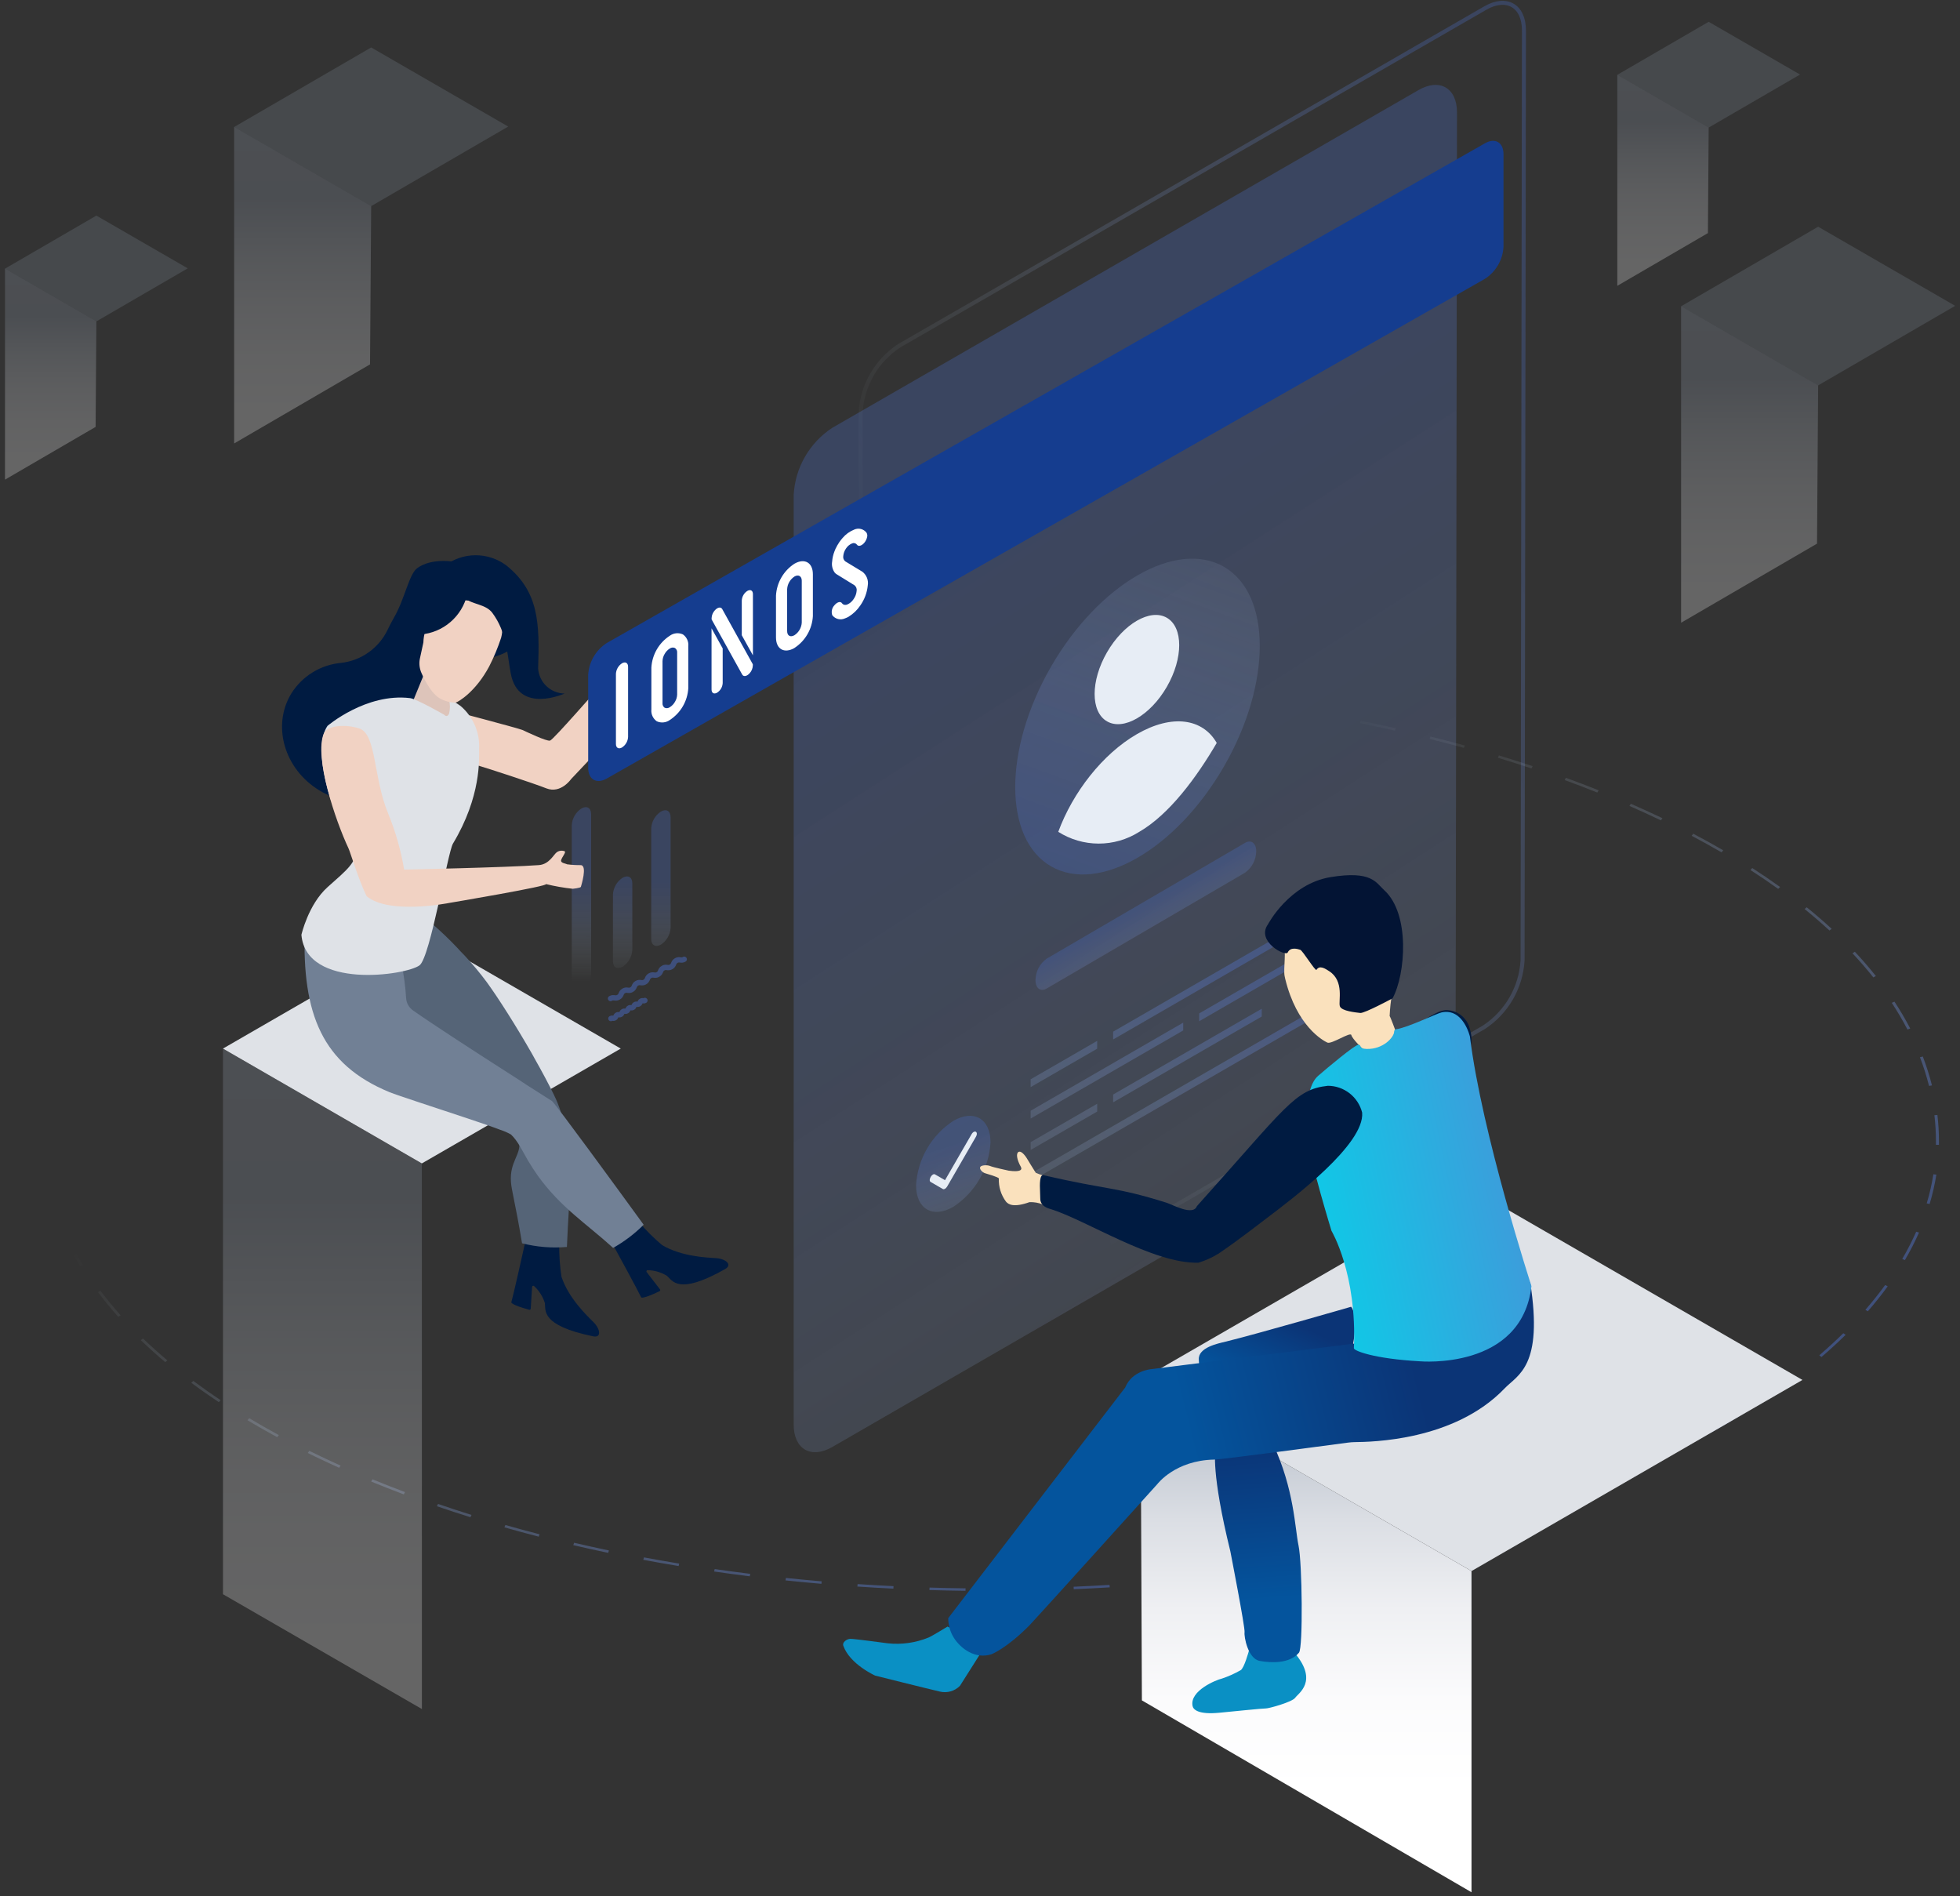 <?xml version="1.0" encoding="UTF-8"?>
<svg xmlns="http://www.w3.org/2000/svg" viewBox="0 0 367 355" fill="none">
  <rect x="0" y="0" width="367" height="355" fill="#333333" stroke="none"/>
  <path d="M272.559 195.161C272.414 197.672 271.683 200.114 270.424 202.292C269.165 204.469 267.412 206.321 265.308 207.699L155.851 270.894C151.87 273.194 148.613 271.312 148.613 266.715V92.615C148.754 90.105 149.482 87.663 150.74 85.486C151.998 83.309 153.75 81.459 155.855 80.084L265.586 16.875C269.57 14.575 272.823 16.464 272.817 21.061L272.559 195.161Z" fill="url(#paint0_linear_3_7)"></path>
  <path opacity="0.8" d="M205.443 196.331L192.981 203.526V202.063L205.443 194.868V196.331Z" fill="url(#paint1_linear_3_7)"></path>
  <path opacity="0.8" d="M254.237 168.16L208.431 194.606V193.143L254.237 166.697V168.16Z" fill="url(#paint2_linear_3_7)"></path>
  <path opacity="0.8" d="M205.443 208.101L192.981 215.295V213.833L205.443 206.638V208.101Z" fill="url(#paint3_linear_3_7)"></path>
  <path opacity="0.8" d="M248.217 189.29L192.981 221.18V219.718L248.217 187.828V189.29Z" fill="url(#paint4_linear_3_7)"></path>
  <path opacity="0.8" d="M236.255 190.311L208.431 206.376V204.913L236.255 188.849V190.311Z" fill="url(#paint5_linear_3_7)"></path>
  <path opacity="0.8" d="M221.553 192.915L192.981 209.41V207.948L221.553 191.452V192.915Z" fill="url(#paint6_linear_3_7)"></path>
  <path opacity="0.8" d="M254.237 174.045L224.541 191.19V189.727L254.237 172.582V174.045Z" fill="url(#paint7_linear_3_7)"></path>
  <path fill-rule="evenodd" clip-rule="evenodd" d="M178.5 225.94C180.526 224.615 182.211 222.832 183.422 220.736C184.632 218.639 185.332 216.288 185.467 213.871C185.467 209.442 182.341 207.631 178.5 209.849C176.473 211.173 174.786 212.955 173.576 215.051C172.365 217.148 171.665 219.5 171.532 221.917C171.532 226.346 174.664 228.154 178.5 225.94V225.94Z" fill="url(#paint8_linear_3_7)"></path>
  <path fill-rule="evenodd" clip-rule="evenodd" d="M175.082 219.871L176.951 220.949L181.913 212.355C182.451 211.422 183.27 211.889 182.731 212.828L177.357 222.128C177.132 222.518 176.764 222.728 176.538 222.6L174.264 221.287C173.72 220.973 174.538 219.555 175.082 219.869V219.871Z" fill="#E7EDF5"></path>
  <g opacity="0.6">
    <path d="M285.093 179.793C284.948 182.304 284.217 184.746 282.958 186.924C281.698 189.101 279.946 190.953 277.842 192.331L168.386 255.531C164.404 257.831 161.147 255.949 161.147 251.351V77.246C161.287 74.736 162.016 72.294 163.274 70.117C164.533 67.941 166.285 66.091 168.39 64.716L278.12 1.507C282.104 -0.788 285.358 1.096 285.351 5.693L285.093 179.793Z" stroke="url(#paint9_linear_3_7)" stroke-width="0.75" stroke-miterlimit="10"></path>
  </g>
  <path opacity="0.25" d="M0.937 50.292V89.796L17.903 79.923L18.046 60.17L0.937 50.292Z" fill="url(#paint10_linear_3_7)"></path>
  <path opacity="0.2" d="M0.937 50.292L18.046 60.17L35.154 50.239L18.046 40.363L0.937 50.292Z" fill="#95A0B0"></path>
  <path d="M187.544 297.85V297.385C189.783 297.371 192.052 297.338 194.289 297.285L194.304 297.75C192.06 297.8 189.787 297.836 187.544 297.85ZM180.787 297.827C178.561 297.8 176.287 297.752 174.03 297.684L174.05 297.219C176.304 297.287 178.573 297.335 180.795 297.362L180.787 297.827ZM201.052 297.527L201.024 297.062C203.262 296.968 205.524 296.852 207.753 296.717L207.795 297.18C205.562 297.315 203.294 297.431 201.052 297.527V297.527ZM167.28 297.419C165.037 297.31 162.769 297.178 160.537 297.029L160.583 296.566C162.81 296.716 165.074 296.846 167.313 296.954L167.28 297.419ZM214.526 296.712L214.473 296.249C216.705 296.073 218.961 295.874 221.173 295.657L221.239 296.118C219.022 296.335 216.762 296.535 214.526 296.712V296.712ZM153.806 296.517C151.552 296.324 149.292 296.109 147.089 295.878L147.159 295.417C149.359 295.648 151.615 295.862 153.859 296.054L153.806 296.517ZM227.94 295.397L227.861 294.938C230.07 294.679 232.312 294.394 234.523 294.09L234.616 294.549C232.4 294.853 230.153 295.139 227.94 295.4V295.397ZM140.392 295.111C138.167 294.834 135.921 294.533 133.717 294.211L133.817 293.753C136.017 294.071 138.259 294.372 140.479 294.648L140.392 295.111ZM241.265 293.57L241.165 293.114C243.359 292.768 245.581 292.394 247.765 292.003L247.884 292.456C245.69 292.848 243.464 293.223 241.265 293.57V293.57ZM127.071 293.187C124.86 292.822 122.635 292.43 120.456 292.024L120.579 291.57C122.755 291.976 124.979 292.37 127.179 292.731L127.071 293.187ZM254.463 291.206L254.329 290.755C256.524 290.314 258.719 289.847 260.855 289.367L261.002 289.816C258.862 290.3 256.661 290.764 254.463 291.206ZM113.879 290.722C111.699 290.266 109.501 289.779 107.345 289.278L107.496 288.831C109.648 289.331 111.842 289.816 114.018 290.272L113.879 290.722ZM267.5 288.281L267.337 287.836C269.52 287.293 271.682 286.727 273.765 286.154L273.943 286.595C271.85 287.168 269.683 287.736 267.5 288.281ZM100.871 287.687C98.719 287.132 96.559 286.547 94.448 285.946L94.631 285.507C96.737 286.107 98.893 286.69 101.038 287.245L100.871 287.687ZM280.324 284.756L280.13 284.321C282.257 283.678 284.376 283.007 286.43 282.327L286.639 282.759C284.576 283.44 282.452 284.112 280.32 284.756H280.324ZM88.087 284.05C85.965 283.387 83.851 282.695 81.804 281.992L82.02 281.564C84.062 282.264 86.17 282.955 88.287 283.617L88.087 284.05ZM292.864 280.6L292.638 280.175C294.708 279.422 296.768 278.639 298.76 277.846L299.004 278.265C297.006 279.055 294.941 279.84 292.864 280.6ZM75.6 279.768C73.533 278.992 71.48 278.185 69.5 277.368L69.751 276.953C71.729 277.765 73.777 278.57 75.837 279.344L75.6 279.768ZM305.038 275.747L304.774 275.337C306.791 274.457 308.774 273.553 310.674 272.647C311.896 272.065 313.104 271.472 314.262 270.889L314.554 271.289C313.393 271.875 312.182 272.469 310.954 273.054C309.056 273.958 307.064 274.865 305.042 275.747H305.038ZM63.5 274.79C62.23 274.218 60.965 273.632 59.744 273.05C59.032 272.71 58.327 272.368 57.629 272.025L57.916 271.625C58.612 271.968 59.315 272.308 60.025 272.646C61.243 273.227 62.503 273.81 63.771 274.381L63.5 274.79ZM51.9 269.061C50.007 268.034 48.135 266.967 46.336 265.89L46.666 265.514C48.458 266.587 50.324 267.65 52.21 268.673L51.9 269.061ZM320.255 268.276L319.941 267.89C321.825 266.846 323.679 265.768 325.449 264.69L325.783 265.064C324.005 266.145 322.145 267.228 320.254 268.276H320.255ZM40.962 262.5C39.187 261.317 37.455 260.1 35.816 258.876L36.194 258.532C37.824 259.747 39.548 260.961 41.316 262.139L40.962 262.5ZM331.116 261.629L330.758 261.27C332.506 260.084 334.217 258.856 335.841 257.623L336.221 257.964C334.589 259.2 332.872 260.434 331.116 261.626V261.629ZM30.932 255.008C29.341 253.668 27.8 252.283 26.357 250.893L26.783 250.593C28.22 251.976 29.751 253.353 31.334 254.686L30.932 255.008ZM341.06 254.055L340.653 253.734C342.227 252.383 343.741 250.993 345.153 249.602L345.583 249.902C344.164 251.3 342.641 252.7 341.06 254.055ZM22.137 246.522C20.778 245.001 19.499 243.445 18.337 241.897L18.815 241.652C19.97 243.189 21.241 244.735 22.591 246.246L22.137 246.522ZM349.742 245.49L349.285 245.219C350.609 243.698 351.854 242.138 352.985 240.583L353.466 240.822C352.328 242.388 351.075 243.958 349.742 245.49V245.49ZM15.011 237.029C13.995 235.379 13.068 233.677 12.232 231.929L12.755 231.759C13.585 233.492 14.505 235.181 15.512 236.818L15.011 237.029ZM356.687 235.905L356.18 235.705C357.147 234.052 358.022 232.347 358.8 230.597L359.328 230.756C358.543 232.52 357.662 234.239 356.687 235.905V235.905ZM10.062 226.631C9.45 224.844 8.949 223.021 8.562 221.173L9.116 221.093C9.5 222.924 9.996 224.73 10.6 226.5L10.062 226.631ZM361.313 225.406L360.768 225.293C361.306 223.508 361.723 221.689 362.016 219.848L362.575 219.908C362.278 221.767 361.856 223.604 361.313 225.406V225.406ZM7.766 215.615C7.682 214.532 7.641 213.438 7.641 212.364C7.641 211.58 7.665 210.792 7.711 210.021L8.273 210.044C8.226 210.807 8.203 211.588 8.203 212.364C8.203 213.429 8.245 214.513 8.326 215.586L7.766 215.615ZM363.06 214.332L362.498 214.326C362.498 214.126 362.498 213.923 362.498 213.718C362.498 212.07 362.401 210.424 362.209 208.788L362.769 208.743C362.963 210.394 363.061 212.055 363.061 213.718C363.064 213.923 363.063 214.128 363.06 214.332V214.332ZM8.994 204.532L8.44 204.456C8.817 202.607 9.315 200.784 9.93 199L10.471 199.127C9.862 200.896 9.369 202.702 8.994 204.535V204.532ZM361.2 203.3C360.743 201.479 360.175 199.687 359.5 197.935L360.036 197.794C360.716 199.562 361.288 201.369 361.75 203.206L361.2 203.3ZM12.65 193.883L12.127 193.709C12.979 191.966 13.923 190.27 14.957 188.628L15.457 188.842C14.431 190.471 13.494 192.153 12.65 193.883V193.883ZM357.161 192.741C356.269 191.028 355.29 189.361 354.229 187.748L354.729 187.526C355.798 189.152 356.784 190.831 357.682 192.558L357.161 192.741ZM18.817 184.036L18.342 183.787C19.532 182.245 20.833 180.701 22.209 179.198L22.657 179.478C21.29 180.971 20 182.505 18.817 184.036ZM350.775 182.985C349.565 181.465 348.25 179.946 346.865 178.468L347.308 178.184C348.708 179.671 350.028 181.2 351.245 182.73L350.775 182.985ZM26.908 175.172L26.484 174.867C27.942 173.494 29.499 172.122 31.112 170.79L31.512 171.118C29.906 172.443 28.356 173.807 26.908 175.172ZM342.554 174.202C341.093 172.853 339.528 171.502 337.904 170.186L338.298 169.855C339.93 171.177 341.504 172.536 342.974 173.892L342.554 174.202ZM36.411 167.308L36.038 166.961C37.694 165.747 39.438 164.538 41.218 163.369L41.568 163.732C39.794 164.9 38.06 166.1 36.411 167.308ZM332.959 166.415C331.3 165.222 329.551 164.032 327.759 162.88L328.104 162.513C329.904 163.671 331.657 164.866 333.324 166.065L332.959 166.415ZM46.942 160.38L46.614 160C48.414 158.933 50.293 157.872 52.196 156.848L52.504 157.238C50.607 158.261 48.736 159.317 46.942 160.38ZM322.35 159.571C320.55 158.524 318.665 157.483 316.75 156.476L317.05 156.084C318.97 157.095 320.86 158.141 322.668 159.191L322.35 159.571ZM58.226 154.3L57.938 153.9C58.538 153.607 59.14 153.316 59.745 153.027C61.081 152.39 62.452 151.757 63.819 151.144L64.087 151.553C62.724 152.163 61.358 152.794 60.026 153.429C59.42 153.72 58.82 154.01 58.226 154.3ZM311 153.585L310.681 153.433C308.881 152.573 307 151.716 305.105 150.886L305.369 150.476C307.269 151.308 309.152 152.168 310.962 153.031L311.281 153.183L311 153.585ZM70.071 149L69.82 148.583C71.811 147.769 73.867 146.965 75.929 146.194L76.162 146.617C74.1 147.382 72.055 148.184 70.071 149ZM299.088 148.376C297.1 147.576 295.042 146.794 292.972 146.038L293.2 145.614C295.276 146.371 297.339 147.16 299.335 147.958L299.088 148.376ZM82.35 144.4L82.135 143.97C84.187 143.27 86.303 142.581 88.422 141.922L88.622 142.356C86.506 143.018 84.4 143.705 82.35 144.4ZM286.764 143.863C284.7 143.176 282.583 142.502 280.472 141.863L280.666 141.427C282.783 142.07 284.905 142.745 286.975 143.434L286.764 143.863ZM94.964 140.473L94.782 140.034C96.888 139.434 99.05 138.855 101.207 138.301L101.374 138.745C99.223 139.3 97.066 139.883 94.965 140.477L94.964 140.473ZM274.108 140.018C271.998 139.435 269.836 138.867 267.684 138.329L267.847 137.884C270.005 138.424 272.171 138.994 274.286 139.577L274.108 140.018ZM107.842 137.167L107.69 136.719C109.836 136.219 112.031 135.74 114.215 135.285L114.354 135.735C112.175 136.193 109.984 136.674 107.843 137.171L107.842 137.167ZM261.198 136.787C259.046 136.302 256.847 135.832 254.664 135.387L254.798 134.936C256.985 135.379 259.188 135.85 261.345 136.336L261.198 136.787ZM120.908 134.445L120.785 133.992C122.958 133.592 125.185 133.2 127.392 132.837L127.502 133.292C125.3 133.659 123.078 134.047 120.909 134.449L120.908 134.445ZM248.09 134.134C245.915 133.742 243.69 133.366 241.479 133.015L241.584 132.559C243.801 132.911 246.031 133.288 248.211 133.68L248.09 134.134ZM134.127 132.274L134.027 131.817C136.22 131.502 138.464 131.203 140.695 130.928L140.778 131.387C138.555 131.666 136.317 131.964 134.128 132.278L134.127 132.274ZM234.836 132.03C232.647 131.73 230.403 131.44 228.167 131.176L228.246 130.716C230.487 130.981 232.735 131.269 234.928 131.572L234.836 132.03ZM147.46 130.63L147.39 130.17C149.595 129.941 151.854 129.728 154.102 129.537L154.16 129.999C151.917 130.193 149.663 130.405 147.461 130.633L147.46 130.63ZM221.477 130.451C219.268 130.233 217.012 130.032 214.767 129.851L214.822 129.388C217.07 129.568 219.331 129.77 221.543 129.988L221.477 130.451ZM160.877 129.493L160.833 129.03C163.056 128.883 165.323 128.754 167.572 128.647L167.605 129.11C165.356 129.221 163.093 129.35 160.874 129.5L160.877 129.493ZM208.048 129.379C205.827 129.243 203.561 129.125 201.314 129.029L201.343 128.566C203.594 128.666 205.864 128.78 208.089 128.916L208.048 129.379ZM174.341 128.851L174.321 128.387C176.552 128.321 178.821 128.274 181.075 128.249L181.084 128.713C178.833 128.742 176.565 128.788 174.338 128.854L174.341 128.851ZM194.574 128.802C192.32 128.747 190.051 128.711 187.829 128.696V128.232C190.055 128.247 192.329 128.282 194.586 128.332L194.574 128.802Z" fill="url(#paint11_linear_3_7)"></path>
  <path d="M84.3 132.978C84.3 132.978 97.113 136.348 97.832 136.67C98.551 136.992 102.343 138.827 102.993 138.653C103.643 138.479 112.162 128.604 113.201 127.584C114.24 126.564 115.241 134.601 115.241 134.601L116.641 135.587L106.932 145.861C106.932 145.861 105.003 148.655 102.31 147.595C99.617 146.535 91.49 143.928 91.49 143.928L84.114 141.669L81.953 134.569C81.953 134.569 83.267 131.941 84.3 132.978Z" fill="#F1D2C3"></path>
  <g opacity="0.6">
    <g opacity="0.8">
      <path d="M128.118 179.593C127.504 179.948 127.233 179.479 126.618 179.834C126.003 180.189 126.276 180.656 125.663 181.01C125.05 181.364 124.779 180.896 124.163 181.25C123.547 181.604 123.819 182.073 123.204 182.428C122.589 182.783 122.32 182.314 121.704 182.669C121.088 183.024 121.36 183.492 120.745 183.847C120.13 184.202 119.859 183.734 119.245 184.089C118.631 184.444 118.901 184.913 118.287 185.268C117.673 185.623 117.401 185.154 116.787 185.51C116.173 185.866 116.441 186.335 115.823 186.691C115.205 187.047 114.935 186.579 114.318 186.935" stroke="#4A6DC9" stroke-miterlimit="10" stroke-linecap="round"></path>
    </g>
    <g opacity="0.8">
      <path d="M120.756 187.3C120.473 187.463 120.348 187.247 120.065 187.411C119.782 187.575 119.907 187.79 119.624 187.953C119.341 188.116 119.217 187.9 118.934 188.064C118.651 188.228 118.775 188.443 118.492 188.607C118.209 188.771 118.085 188.554 117.803 188.716C117.521 188.878 117.645 189.096 117.362 189.26C117.079 189.424 116.955 189.207 116.672 189.37C116.389 189.533 116.513 189.75 116.228 189.914C115.943 190.078 115.819 189.862 115.535 190.027C115.251 190.192 115.374 190.407 115.089 190.572C114.804 190.737 114.678 190.521 114.389 190.686" stroke="#4A6DC9" stroke-miterlimit="10" stroke-linecap="round"></path>
    </g>
  </g>
  <path d="M108.87 151.36C108.342 151.705 107.903 152.169 107.587 152.715C107.272 153.261 107.09 153.873 107.056 154.503V154.503V184.46C107.056 185.617 107.868 186.086 108.87 185.507C109.398 185.163 109.838 184.699 110.153 184.153C110.469 183.606 110.651 182.994 110.685 182.364V152.408C110.685 151.25 109.872 150.781 108.87 151.36Z" fill="url(#paint12_linear_3_7)"></path>
  <path d="M116.584 164.326C116.056 164.67 115.616 165.134 115.3 165.68C114.985 166.226 114.803 166.839 114.769 167.469V179.94C114.769 181.097 115.581 181.566 116.584 180.988C117.112 180.643 117.552 180.179 117.867 179.633C118.182 179.087 118.364 178.475 118.398 177.845V165.373C118.4 164.216 117.586 163.747 116.584 164.326Z" fill="url(#paint13_linear_3_7)"></path>
  <path d="M123.751 151.937C123.223 152.281 122.783 152.745 122.468 153.291C122.152 153.837 121.97 154.45 121.936 155.08V175.8C121.936 176.957 122.749 177.426 123.751 176.848C124.279 176.504 124.719 176.039 125.034 175.493C125.349 174.947 125.532 174.335 125.566 173.705V152.984C125.566 151.827 124.753 151.358 123.751 151.937Z" fill="url(#paint14_linear_3_7)"></path>
  <path d="M78.988 217.813L41.747 196.312L78.984 174.813L116.233 196.312L78.988 217.813Z" fill="#DFE2E7"></path>
  <path opacity="0.25" d="M41.751 196.332V298.465L79.001 319.961L78.988 217.833L41.751 196.332Z" fill="url(#paint15_linear_3_7)"></path>
  <path d="M85.378 123.747C98.689 123.979 99.078 117.273 98.199 114.606C95.652 106.857 83.169 102.721 78.144 106.349C76.583 107.477 75.811 112.091 73.812 115.549C73.343 116.36 72.938 117.166 72.559 117.943C71.749 119.62 70.527 121.065 69.007 122.142C67.487 123.219 65.719 123.894 63.868 124.103C61.974 124.275 60.145 124.884 58.525 125.882C56.906 126.88 55.54 128.239 54.534 129.854C50.876 135.868 53.228 143.977 59.787 147.968C66.346 151.959 74.629 150.319 78.287 144.305C79.853 141.705 80.382 138.61 79.766 135.637C79.373 133.896 79.398 132.087 79.84 130.358C80.282 128.629 81.128 127.029 82.308 125.691C83.465 124.449 84.6 123.733 85.378 123.747Z" fill="#001B41"></path>
  <path d="M84.823 129.549L84.354 135.528L76.346 133.669L80.203 124.244L84.823 129.549Z" fill="#DDC4BA"></path>
  <path d="M111.055 250.18C112.69 250.518 112.393 248.78 111.124 247.521C109.855 246.262 106.472 243.048 105.14 239.051C104.824 237.015 104.682 234.955 104.716 232.895C104.715 232.839 104.693 232.786 104.654 232.747C104.615 232.707 104.562 232.684 104.506 232.683L98.569 232.377C98.517 232.373 98.466 232.388 98.425 232.418C98.383 232.449 98.354 232.494 98.343 232.544C98.053 233.854 96.237 242.044 95.743 243.809C95.743 243.809 95.543 244.232 99.087 245.209C99.119 245.218 99.153 245.22 99.186 245.214C99.219 245.208 99.251 245.196 99.278 245.177C99.306 245.158 99.329 245.133 99.346 245.104C99.363 245.075 99.373 245.042 99.376 245.009L99.633 240.92C99.636 240.877 99.65 240.836 99.676 240.802C99.701 240.767 99.736 240.741 99.777 240.726C99.817 240.711 99.86 240.708 99.902 240.718C99.944 240.727 99.982 240.748 100.012 240.779C100.948 241.639 101.64 242.731 102.019 243.944C102.224 245.284 101.117 248.124 111.055 250.18Z" fill="#001B41"></path>
  <path d="M135.775 237.591C137.227 236.769 135.858 235.655 134.075 235.546C132.292 235.437 127.628 235.246 123.993 233.115C122.414 231.791 120.95 230.335 119.618 228.763C119.581 228.721 119.529 228.695 119.472 228.691C119.416 228.687 119.361 228.705 119.318 228.742L114.65 232.423C114.609 232.454 114.58 232.498 114.569 232.549C114.558 232.599 114.565 232.652 114.59 232.697C115.235 233.874 119.265 241.234 120.057 242.884C120.057 242.884 120.185 243.333 123.495 241.734C123.525 241.72 123.552 241.699 123.573 241.673C123.594 241.647 123.61 241.617 123.618 241.585C123.626 241.553 123.627 241.519 123.621 241.486C123.615 241.453 123.602 241.422 123.582 241.395L121.082 238.149C121.056 238.115 121.04 238.074 121.037 238.032C121.034 237.989 121.043 237.946 121.063 237.909C121.084 237.871 121.114 237.84 121.152 237.82C121.19 237.8 121.232 237.791 121.275 237.794C122.547 237.823 123.789 238.188 124.875 238.852C125.906 239.726 126.943 242.591 135.775 237.591Z" fill="#001B41"></path>
  <path d="M90.519 205.436C90.575 205.502 90.65 205.565 90.706 205.636C90.944 205.881 91.154 206.092 91.364 206.302C91.471 206.417 91.578 206.532 91.681 206.628C92.101 207.05 92.493 207.439 92.853 207.774C93.675 208.543 94.353 209.223 94.902 209.836C96.034 210.902 96.837 212.271 97.215 213.779C97.594 216.154 95.406 217.492 95.672 221.256C95.76 222.783 96.477 225.15 97.752 232.766C100.494 233.464 103.333 233.695 106.152 233.45C106.34 228.588 106.759 223.242 106.86 219.319C107.002 217.587 106.901 215.844 106.56 214.14L106.547 214.083C106.122 212.961 105.591 208.758 103.795 205.135V205.116C102.713 202.906 101.458 200.558 100.122 198.208C99.974 197.922 99.808 197.64 99.665 197.373C96.628 192.059 93.353 186.92 91.184 183.925C89.922 182.22 88.567 180.587 87.124 179.032C87.085 178.977 87.04 178.927 86.989 178.883C86.961 178.85 86.937 178.835 86.909 178.802C86.466 178.365 86.037 177.902 85.609 177.427C82.617 174.264 79.312 171.411 75.746 168.913L75.699 168.884C74.058 167.968 66.435 174.673 65.536 175.366C65.922 177.68 69.486 181.79 71.118 183.529C79.778 192.941 86.1 200.727 90.519 205.436Z" fill="#556477"></path>
  <path d="M120.522 229.292C115.044 221.743 104.337 207.108 103.381 206.151L98.581 203.094C98.204 202.85 97.807 202.587 97.39 202.305C96.498 201.743 95.546 201.124 94.554 200.486C88.435 196.565 80.781 191.602 77.331 189.165C76.956 188.901 76.644 188.555 76.421 188.154C76.198 187.753 76.068 187.306 76.042 186.848C75.788 182.645 74.938 178.499 73.518 174.535V174.516L72.992 174.549C72.992 174.549 56.82 173.84 57.063 174.069C56.563 189.82 60.284 199.262 72.943 204.476C74.481 205.1 81.583 207.395 87.443 209.35C89.883 210.166 92.126 210.928 93.643 211.512C94.35 211.735 95.031 212.031 95.675 212.397C96.975 213.597 97.925 215.674 98.802 217.174C99.434 218.23 100.064 219.209 100.712 220.128C105.022 226.106 109.819 229.094 114.802 233.628C116.897 232.449 118.821 230.991 120.522 229.292V229.292Z" fill="#718095"></path>
  <path d="M56.437 175.014C56.437 175.014 57.722 169.34 61.318 166.102C64.914 162.864 66.975 161.456 66.893 158.141C66.811 154.826 62.016 149.941 62.016 149.941C62.016 149.941 58.516 140.063 61.316 135.9C61.316 135.9 68.559 129.7 76.792 130.7C77.999 130.845 83.197 133.826 83.197 133.826C83.197 133.826 83.687 134.451 84.088 133.618C84.301 132.762 84.301 131.868 84.088 131.012C85.062 131.328 85.952 131.863 86.688 132.575C87.721 133.568 88.526 134.773 89.047 136.107C89.569 137.441 89.795 138.872 89.71 140.302C89.71 142.072 90.135 149.076 84.816 157.935C83.832 159.573 80.577 179.203 78.559 180.724C76.062 182.609 57.34 185.356 56.437 175.014Z" fill="#DFE2E7"></path>
  <path d="M100.9 161.962C94.907 162.405 75.674 162.806 75.674 162.806C75.077 159.229 74.082 155.73 72.709 152.374C69.893 145.666 70.503 137.474 67.316 136.394C64.825 135.553 61.282 135.735 60.616 137.359C58.816 141.744 62.774 153.559 65.27 158.859C65.57 159.491 67.125 164.673 68.645 167.784C72.892 171.31 84.069 169.053 84.069 169.053C84.069 169.053 103.053 165.853 102.203 165.509C103.866 165.918 105.555 166.214 107.258 166.395C107.258 166.395 108.717 166.239 108.769 166.031C108.821 165.823 110.02 162.07 108.769 161.966C107.9 161.976 107.031 161.924 106.169 161.81C105.96 161.653 104.918 161.601 105.069 161.028C105.22 160.455 106.112 159.465 105.695 159.361C105.454 159.271 105.194 159.243 104.939 159.279C104.684 159.315 104.442 159.415 104.236 159.569C103.663 159.982 102.85 161.818 100.9 161.962Z" fill="#F1D2C3"></path>
  <path d="M79.277 120.275L78.6 123.4C78.441 124.294 78.559 125.215 78.938 126.04C78.938 126.04 80.398 129.549 82.265 130.696C83.194 131.242 84.25 131.535 85.328 131.546C85.86 131.373 89.039 129.546 91.592 124.777C92.478 123.047 93.227 121.249 93.833 119.402C95.24 114.025 89.393 112.526 87.267 112.402C85.56 112.309 79.435 114.438 79.277 120.275Z" fill="#F1D2C3"></path>
  <path d="M95.651 126.16C94.941 122.521 94.945 118.424 92.163 114.705C90.935 113.086 88.271 113.128 87.263 112.078C86.628 114.025 85.396 115.723 83.743 116.933C82.09 118.142 80.098 118.801 78.05 118.816C78.603 118.219 78.961 117.468 79.077 116.663V116.647C79.234 115.842 79.286 114.983 79.437 114.192C79.884 111.838 80.577 109.079 82.116 107.12C82.439 106.686 82.811 106.291 83.225 105.943C84.878 104.668 86.902 103.968 88.989 103.95C91.077 103.932 93.112 104.597 94.787 105.843C100.926 110.76 101.044 116.696 100.761 125.16C100.851 126.419 101.411 127.599 102.328 128.466C103.246 129.333 104.456 129.825 105.718 129.844C105.718 129.844 97.131 133.749 95.651 126.16Z" fill="#001B41"></path>
  <path fill-rule="evenodd" clip-rule="evenodd" d="M195.981 179.477L233.12 157.8C234.278 157.132 235.22 157.841 235.22 159.384C235.208 160.168 235.012 160.938 234.648 161.633C234.284 162.328 233.763 162.927 233.125 163.384L195.985 185.066C194.828 185.734 193.89 185.024 193.89 183.482C193.901 182.697 194.096 181.926 194.459 181.231C194.823 180.535 195.344 179.935 195.981 179.477V179.477Z" fill="url(#paint16_linear_3_7)"></path>
  <path d="M229.179 143.5C238.12 128.015 238.119 111.276 229.179 106.114C220.238 100.953 205.742 109.322 196.802 124.807C187.861 140.293 187.861 157.031 196.802 162.193C205.742 167.355 220.238 158.986 229.179 143.5Z" fill="url(#paint17_linear_3_7)"></path>
  <path d="M212.882 137.44C206.438 141.161 200.862 148.366 198.155 155.733C200.413 157.166 203.032 157.93 205.706 157.935C208.381 157.941 211.003 157.189 213.267 155.765C218.967 152.476 224.056 145.531 227.827 139.088C225.211 134.532 219.505 133.617 212.882 137.44Z" fill="#E7EDF5"></path>
  <path d="M218.482 128.586C221.574 123.229 221.574 117.439 218.482 115.653C215.389 113.868 210.375 116.763 207.282 122.12C204.189 127.476 204.189 133.267 207.282 135.052C210.374 136.838 215.389 133.942 218.482 128.586Z" fill="#E7EDF5"></path>
  <path d="M213.563 258.35L213.813 318.341L275.534 354.263L275.532 294.128L213.563 258.35Z" fill="url(#paint18_linear_3_7)"></path>
  <path d="M275.536 294.127L213.566 258.349L275.532 222.572L337.5 258.347L275.536 294.127Z" fill="#DFE2E7"></path>
  <path d="M255.182 196.394C255.182 196.394 253.175 194.463 253.032 193.784C252.889 193.105 249.324 195.556 248.539 195.19C247.754 194.824 242.806 192.16 240.639 183.215C240.596 183.036 240.558 182.852 240.526 182.671C240.29 181.359 240.911 177.771 240.293 177.08C239.593 176.296 239.918 171.931 242.193 171.143C244.468 170.355 247.251 167.409 248.882 166.988C250.615 166.54 258.149 166.764 259.066 170.071C259.983 173.378 260.697 185.808 260.697 185.808C260.43 187.267 260.265 188.742 260.203 190.224C260.384 190.452 261.311 193.003 261.311 193.003C261.311 193.003 261.856 198.093 255.426 196.473" fill="#FAE1BD"></path>
  <path d="M266.589 191.051C266.589 191.051 269.089 189.213 270.668 189.109C271.625 189.088 272.565 189.368 273.355 189.91C274.145 190.452 274.744 191.229 275.068 192.13C275.345 193.13 276.658 196.1 273.068 199.65C271.133 201.617 269.006 203.384 266.719 204.927L263.687 196.719L266.589 191.051Z" fill="#001B41"></path>
  <path d="M252.987 244.649C252.987 244.649 235.42 249.728 229.501 251.175C228.033 251.534 224.349 252.266 224.469 254.519C224.589 256.772 224.669 257.7 224.669 257.7L248.348 253.264L253.348 251.664C253.348 251.664 254.41 246.357 252.987 244.649Z" fill="url(#paint19_linear_3_7)"></path>
  <path d="M233.851 309.046C233.851 309.046 232.965 312.346 232.294 312.694C231.177 313.332 230 313.858 228.779 314.264C227.8 314.474 222.698 316.519 223.305 319.403C223.448 320.082 224.423 321.028 228.305 320.655C230.662 320.428 236.599 319.82 237.048 319.846C237.497 319.872 241.963 318.665 242.529 317.837C243.095 317.009 246.859 314.799 242.501 309.558C240.858 307.588 233.851 309.046 233.851 309.046Z" fill="#0A90C4"></path>
  <path d="M260.754 186.9C260.754 186.9 255.487 189.741 254.703 189.643C253.919 189.545 251.209 189.312 250.886 188.394C250.563 187.476 251.762 183.711 248.917 181.844C248.142 181.335 247.087 180.638 246.503 181.564C246.303 181.885 243.917 177.964 243.469 177.82C243.021 177.676 241.632 177.22 241.121 178.314C240.721 179.163 235.134 176.225 237.421 173.049C237.421 173.049 241.394 165.473 249.161 164.208C256.884 162.95 257.629 165.245 259.195 166.665C264.085 171.1 263.176 182.465 260.754 186.9Z" fill="#031434"></path>
  <path d="M227.586 271.568C227.586 271.568 226.727 275.594 230.374 290.42C230.374 290.42 233.161 304.72 233.039 305.57C232.917 306.42 233.666 310.542 235.878 310.95C238.09 311.358 241.538 311.459 243.231 309.402C244.007 308.459 243.831 292.602 243.144 289.351C242.457 286.1 242.344 278.804 238.36 270.309C237.272 267.988 236.942 260.459 236.942 260.459L227.113 262.107L227.586 271.568Z" fill="url(#paint20_linear_3_7)"></path>
  <path d="M183.291 310.02L179.748 315.61C179.273 316.097 178.68 316.452 178.027 316.643C177.375 316.834 176.683 316.853 176.021 316.699C173.721 316.17 163.864 313.699 163.864 313.699C163.864 313.699 159.111 311.569 157.902 308.099C157.673 307.442 158.58 306.834 159.226 306.816C159.872 306.798 166.202 307.651 166.202 307.651C168.815 307.936 171.457 307.563 173.888 306.564C174.53 306.295 177.414 304.522 177.414 304.522L184.53 308.05L183.291 310.02Z" fill="#0A90C4"></path>
  <path d="M177.551 302.94C177.549 304.231 177.908 305.497 178.586 306.595C179.899 308.683 182.641 310.684 185.645 309.702C185.645 309.702 188.491 308.63 192.805 304.245C193.896 303.136 216.734 277.816 216.734 277.816C216.734 277.816 220.056 273.396 227.351 273.26C228.851 273.232 248.489 270.607 252.423 270.08C252.833 270.024 253.246 269.993 253.659 269.987C256.718 269.946 272.295 269.787 281.739 259.926C284.193 257.365 289.016 255.863 286.525 240.083L285.205 240.361L255.291 251.187C254.899 251.329 254.492 251.427 254.078 251.479L215.57 256.328C215.57 256.328 211.982 256.575 210.698 259.75L177.551 302.94Z" fill="url(#paint21_linear_3_7)"></path>
  <path d="M246.806 201.422C248.5 199.945 253.718 195.579 254.356 195.595C255.056 195.612 254.269 196.323 255.875 196.378C258.98 196.484 261.045 194.185 261.044 193.126C261.046 193.015 261.088 192.908 261.164 192.826C261.239 192.743 261.342 192.692 261.453 192.681C263.635 192.381 268.983 189.737 269.941 189.536C274.013 188.678 275.241 194.086 275.241 194.086C277.458 212.186 286.758 240.786 286.758 240.786C284.926 256.569 265.892 254.859 265.892 254.859C257.287 254.385 253.483 252.887 253.505 252.404C254.13 238.463 249.316 230.437 249.316 230.437C249.316 230.437 245.273 217.291 245.081 213.847C245.08 213.845 243.609 204.209 246.806 201.422Z" fill="url(#paint22_linear_3_7)"></path>
  <path d="M281.522 46.225C281.455 47.425 281.105 48.592 280.501 49.631C279.897 50.67 279.055 51.551 278.045 52.203L113.61 145.757C111.698 146.845 110.133 145.935 110.133 143.735V126.362C110.2 125.162 110.55 123.995 111.155 122.956C111.759 121.917 112.6 121.036 113.61 120.384L278.046 26.83C279.958 25.742 281.522 26.652 281.522 28.852V46.225Z" fill="#153D8F"></path>
  <path opacity="0.25" d="M43.841 23.773V83.023L69.287 68.216L69.5 38.589L43.841 23.773Z" fill="url(#paint23_linear_3_7)"></path>
  <path opacity="0.2" d="M43.841 23.774L69.5 38.589L95.16 23.695L69.501 8.882L43.841 23.774Z" fill="#95A0B0"></path>
  <path opacity="0.25" d="M314.779 57.335V116.585L340.226 101.778L340.439 72.151L314.779 57.335Z" fill="url(#paint24_linear_3_7)"></path>
  <path opacity="0.2" d="M314.779 57.336L340.439 72.151L366.099 57.257L340.439 42.444L314.779 57.336Z" fill="#95A0B0"></path>
  <path opacity="0.25" d="M302.831 14.008V53.512L319.797 43.639L319.94 23.886L302.831 14.008Z" fill="url(#paint25_linear_3_7)"></path>
  <path opacity="0.2" d="M302.831 14.008L319.94 23.886L337.048 13.955L319.94 4.079L302.831 14.008Z" fill="#95A0B0"></path>
  <path d="M196.573 220.379C195.667 220.208 194.784 219.934 193.94 219.563C193.731 219.28 192.276 216.863 192.276 216.863C192.276 216.863 191.347 215.312 190.708 215.663C190.234 215.926 190.372 217.063 191.136 218.427C191.473 219.027 191.042 219.471 188.883 219.169C188.883 219.169 185.977 218.549 185.431 218.308C184.885 218.067 183.74 218.108 183.542 218.484C183.344 218.86 183.936 219.476 184.392 219.628C184.848 219.78 186.939 220.356 187.029 220.628C186.963 222.184 187.435 223.715 188.366 224.963C188.822 225.502 189.794 226.115 192.766 225.063C193.638 225.029 194.507 225.182 195.314 225.513C195.662 225.7 196.573 220.379 196.573 220.379Z" fill="#FAE1BD"></path>
  <path d="M194.746 223.139C194.746 223.61 194.781 224.039 194.781 224.288C194.764 224.547 194.805 224.806 194.902 225.046C194.998 225.287 195.147 225.503 195.338 225.678L195.351 225.697C195.72 225.989 196.146 226.202 196.601 226.322C203.22 228.308 215.906 236.635 224.401 236.398C225.702 236.006 226.946 235.446 228.101 234.732L228.528 234.449C231.978 232.111 236.652 228.459 237.328 227.957C242.054 224.383 255.564 214.213 255.055 208.296C254.694 206.865 253.868 205.595 252.705 204.686C251.542 203.777 250.11 203.281 248.634 203.277C242.413 203.96 240.801 207.26 224.104 225.821L224.097 225.853C223.342 227.664 219.559 225.534 218.423 225.168C208.729 222.121 207.46 222.82 195.414 220.015C194.647 219.826 194.68 221.731 194.746 223.139Z" fill="#001B41"></path>
  <path d="M158.925 115.447C158.703 115.576 158.468 115.683 158.225 115.767C157.822 115.953 157.369 115.997 156.937 115.893C156.506 115.789 156.123 115.542 155.85 115.192L155.837 115.172C155.729 114.858 155.708 114.521 155.778 114.196C155.847 113.872 156.003 113.572 156.23 113.33C156.375 113.141 156.554 112.981 156.758 112.858C157.134 112.64 157.483 112.674 157.669 112.945C157.68 112.961 157.691 112.977 157.704 112.992L157.815 113.101L157.964 113.188C158.184 113.268 158.426 113.263 158.642 113.173C159.121 112.969 159.529 112.627 159.812 112.19C160.146 111.736 160.35 111.199 160.4 110.637C160.437 110.439 160.418 110.234 160.346 110.045C160.275 109.857 160.152 109.692 159.993 109.568C159.993 109.568 156.85 107.636 156.709 107.544C156.57 107.461 156.443 107.36 156.33 107.244C156.104 106.945 155.942 106.603 155.854 106.239C155.765 105.875 155.752 105.496 155.816 105.127C155.864 104.467 156.013 103.818 156.258 103.203C156.258 103.203 156.402 102.841 156.445 102.745C156.653 102.309 156.893 101.889 157.164 101.49C157.349 101.224 157.549 100.969 157.764 100.726C158.35 100.025 159.103 99.481 159.953 99.146C160.345 98.969 160.785 98.929 161.202 99.034C161.619 99.14 161.987 99.383 162.248 99.725C162.323 99.851 162.371 99.99 162.39 100.136C162.408 100.281 162.397 100.428 162.356 100.569C162.273 100.945 162.101 101.295 161.856 101.592C161.715 101.773 161.542 101.926 161.346 102.045C160.972 102.261 160.617 102.226 160.446 101.956C160.341 101.822 160.192 101.727 160.026 101.689C159.86 101.65 159.685 101.669 159.531 101.743C159.077 101.934 158.691 102.257 158.421 102.669C158.124 103.09 157.944 103.582 157.897 104.095C157.864 104.28 157.881 104.47 157.946 104.646C158.012 104.822 158.124 104.977 158.271 105.095L161.485 107.042C161.868 107.339 162.163 107.735 162.34 108.187C162.516 108.639 162.566 109.131 162.485 109.609C162.35 110.961 161.866 112.255 161.08 113.364C160.517 114.203 159.781 114.912 158.921 115.443M148.75 121.313C149.754 120.66 150.59 119.78 151.19 118.745C151.791 117.709 152.139 116.546 152.207 115.351V107.51C152.207 105.323 150.656 104.439 148.75 105.539C147.748 106.192 146.913 107.072 146.314 108.108C145.714 109.143 145.367 110.305 145.3 111.5V119.345C145.3 121.532 146.85 122.417 148.756 121.316M148.756 107.933C149.499 107.504 150.126 107.862 150.126 108.714V116.559C150.099 117.033 149.961 117.493 149.723 117.903C149.485 118.314 149.154 118.662 148.756 118.921C147.988 119.364 147.387 119.021 147.387 118.14V110.3C147.414 109.826 147.552 109.366 147.79 108.956C148.027 108.545 148.359 108.197 148.756 107.938M133.233 117.627V129.085C133.233 129.756 133.692 130.017 134.277 129.68C134.582 129.485 134.836 129.22 135.017 128.906C135.198 128.593 135.302 128.241 135.32 127.88V121.392L133.233 117.627ZM138.894 118.927V112.43C138.912 112.068 139.016 111.716 139.197 111.403C139.378 111.09 139.632 110.825 139.937 110.63C140.523 110.292 140.981 110.553 140.981 111.225V122.688L138.894 118.927ZM140.963 124.364V124.62C140.936 125.148 140.726 125.65 140.369 126.04C139.849 126.628 139.244 126.74 138.985 126.305L133.246 115.968V115.694C133.273 115.166 133.484 114.664 133.841 114.275C134.369 113.675 134.98 113.575 135.235 114.029L140.963 124.364ZM125.424 134.792C126.428 134.139 127.263 133.259 127.864 132.223C128.464 131.188 128.812 130.025 128.88 128.83V120.985C128.925 120.558 128.854 120.128 128.676 119.738C128.498 119.348 128.219 119.012 127.867 118.767C127.474 118.589 127.041 118.517 126.612 118.561C126.183 118.604 125.773 118.761 125.424 119.014C124.421 119.667 123.585 120.547 122.984 121.582C122.384 122.618 122.035 123.781 121.967 124.976V132.821C121.922 133.248 121.993 133.678 122.171 134.068C122.35 134.458 122.629 134.794 122.981 135.039C123.374 135.217 123.807 135.288 124.236 135.245C124.665 135.202 125.075 135.045 125.424 134.792M125.424 121.409C125.562 121.31 125.724 121.25 125.893 121.234C126.062 121.218 126.232 121.248 126.386 121.32C126.526 121.415 126.637 121.546 126.709 121.699C126.781 121.851 126.81 122.021 126.793 122.189V130.035C126.777 130.509 126.64 130.971 126.393 131.377C126.163 131.794 125.829 132.145 125.425 132.397C125.287 132.499 125.124 132.562 124.953 132.581C124.782 132.6 124.609 132.573 124.452 132.504C124.312 132.405 124.201 132.271 124.131 132.114C124.061 131.958 124.033 131.786 124.052 131.616V123.771C124.068 123.296 124.206 122.834 124.452 122.428C124.683 122.011 125.016 121.661 125.42 121.409M115.33 139.29C115.33 140.012 115.839 140.302 116.468 139.939C116.799 139.724 117.074 139.435 117.272 139.094C117.47 138.753 117.584 138.37 117.606 137.976V124.826C117.606 124.105 117.097 123.814 116.468 124.177C116.137 124.392 115.862 124.681 115.664 125.022C115.467 125.363 115.352 125.746 115.33 126.14V139.29Z" fill="white"></path>
  <defs>
    <linearGradient id="paint0_linear_3_7" x1="100.341" y1="486.852" x2="-59.166" y2="239.128" gradientUnits="userSpaceOnUse">
      <stop stop-color="#E7F9FC" stop-opacity="0"></stop>
      <stop offset="0.075" stop-color="#D9ECF7" stop-opacity="0.027"></stop>
      <stop offset="0.684" stop-color="#7290D6" stop-opacity="0.224"></stop>
      <stop offset="1" stop-color="#4A6DC9" stop-opacity="0.3"></stop>
    </linearGradient>
    <linearGradient id="paint1_linear_3_7" x1="175.914" y1="239.549" x2="222.079" y2="159.592" gradientUnits="userSpaceOnUse">
      <stop offset="0.041" stop-color="#E7F9FC" stop-opacity="0"></stop>
      <stop offset="0.099" stop-color="#D8ECF7" stop-opacity="0.046"></stop>
      <stop offset="0.372" stop-color="#9BB5E3" stop-opacity="0.242"></stop>
      <stop offset="0.622" stop-color="#6F8ED5" stop-opacity="0.384"></stop>
      <stop offset="0.84" stop-color="#5476CC" stop-opacity="0.47"></stop>
      <stop offset="1" stop-color="#4A6DC9" stop-opacity="0.5"></stop>
    </linearGradient>
    <linearGradient id="paint2_linear_3_7" x1="191.807" y1="249.113" x2="238.437" y2="168.351" gradientUnits="userSpaceOnUse">
      <stop offset="0.041" stop-color="#E7F9FC" stop-opacity="0"></stop>
      <stop offset="0.099" stop-color="#D8ECF7" stop-opacity="0.046"></stop>
      <stop offset="0.372" stop-color="#9BB5E3" stop-opacity="0.242"></stop>
      <stop offset="0.622" stop-color="#6F8ED5" stop-opacity="0.384"></stop>
      <stop offset="0.84" stop-color="#5476CC" stop-opacity="0.47"></stop>
      <stop offset="1" stop-color="#4A6DC9" stop-opacity="0.5"></stop>
    </linearGradient>
    <linearGradient id="paint3_linear_3_7" x1="181.717" y1="241.269" x2="227.881" y2="161.313" gradientUnits="userSpaceOnUse">
      <stop offset="0.041" stop-color="#E7F9FC" stop-opacity="0"></stop>
      <stop offset="0.099" stop-color="#D8ECF7" stop-opacity="0.046"></stop>
      <stop offset="0.372" stop-color="#9BB5E3" stop-opacity="0.242"></stop>
      <stop offset="0.622" stop-color="#6F8ED5" stop-opacity="0.384"></stop>
      <stop offset="0.84" stop-color="#5476CC" stop-opacity="0.47"></stop>
      <stop offset="1" stop-color="#4A6DC9" stop-opacity="0.5"></stop>
    </linearGradient>
    <linearGradient id="paint4_linear_3_7" x1="195.19" y1="248.511" x2="241.852" y2="167.694" gradientUnits="userSpaceOnUse">
      <stop offset="0.041" stop-color="#E7F9FC" stop-opacity="0"></stop>
      <stop offset="0.099" stop-color="#D8ECF7" stop-opacity="0.046"></stop>
      <stop offset="0.372" stop-color="#9BB5E3" stop-opacity="0.242"></stop>
      <stop offset="0.622" stop-color="#6F8ED5" stop-opacity="0.384"></stop>
      <stop offset="0.84" stop-color="#5476CC" stop-opacity="0.47"></stop>
      <stop offset="1" stop-color="#4A6DC9" stop-opacity="0.5"></stop>
    </linearGradient>
    <linearGradient id="paint5_linear_3_7" x1="193.228" y1="248.04" x2="239.738" y2="167.485" gradientUnits="userSpaceOnUse">
      <stop offset="0.041" stop-color="#E7F9FC" stop-opacity="0"></stop>
      <stop offset="0.099" stop-color="#D8ECF7" stop-opacity="0.046"></stop>
      <stop offset="0.372" stop-color="#9BB5E3" stop-opacity="0.242"></stop>
      <stop offset="0.622" stop-color="#6F8ED5" stop-opacity="0.384"></stop>
      <stop offset="0.84" stop-color="#5476CC" stop-opacity="0.47"></stop>
      <stop offset="1" stop-color="#4A6DC9" stop-opacity="0.5"></stop>
    </linearGradient>
    <linearGradient id="paint6_linear_3_7" x1="182.713" y1="242.96" x2="229.231" y2="162.391" gradientUnits="userSpaceOnUse">
      <stop offset="0.041" stop-color="#E7F9FC" stop-opacity="0"></stop>
      <stop offset="0.099" stop-color="#D8ECF7" stop-opacity="0.046"></stop>
      <stop offset="0.372" stop-color="#9BB5E3" stop-opacity="0.242"></stop>
      <stop offset="0.622" stop-color="#6F8ED5" stop-opacity="0.384"></stop>
      <stop offset="0.84" stop-color="#5476CC" stop-opacity="0.47"></stop>
      <stop offset="1" stop-color="#4A6DC9" stop-opacity="0.5"></stop>
    </linearGradient>
    <linearGradient id="paint7_linear_3_7" x1="198.869" y1="252.067" x2="245.398" y2="171.48" gradientUnits="userSpaceOnUse">
      <stop offset="0.041" stop-color="#E7F9FC" stop-opacity="0"></stop>
      <stop offset="0.099" stop-color="#D8ECF7" stop-opacity="0.046"></stop>
      <stop offset="0.372" stop-color="#9BB5E3" stop-opacity="0.242"></stop>
      <stop offset="0.622" stop-color="#6F8ED5" stop-opacity="0.384"></stop>
      <stop offset="0.84" stop-color="#5476CC" stop-opacity="0.47"></stop>
      <stop offset="1" stop-color="#4A6DC9" stop-opacity="0.5"></stop>
    </linearGradient>
    <linearGradient id="paint8_linear_3_7" x1="186.703" y1="243.243" x2="177.471" y2="214.733" gradientUnits="userSpaceOnUse">
      <stop offset="0.239" stop-color="#E7F9FC" stop-opacity="0"></stop>
      <stop offset="0.297" stop-color="#D9ECF7" stop-opacity="0.027"></stop>
      <stop offset="0.759" stop-color="#7290D6" stop-opacity="0.224"></stop>
      <stop offset="1" stop-color="#4A6DC9" stop-opacity="0.3"></stop>
    </linearGradient>
    <linearGradient id="paint9_linear_3_7" x1="128.132" y1="163.138" x2="318.369" y2="93.898" gradientUnits="userSpaceOnUse">
      <stop offset="0.251" stop-color="#E7F9FC" stop-opacity="0"></stop>
      <stop offset="0.296" stop-color="#D8ECF7" stop-opacity="0.046"></stop>
      <stop offset="0.509" stop-color="#9BB5E3" stop-opacity="0.242"></stop>
      <stop offset="0.705" stop-color="#6F8ED5" stop-opacity="0.384"></stop>
      <stop offset="0.875" stop-color="#5476CC" stop-opacity="0.47"></stop>
      <stop offset="1" stop-color="#4A6DC9" stop-opacity="0.5"></stop>
    </linearGradient>
    <linearGradient id="paint10_linear_3_7" x1="9.491" y1="91.408" x2="9.491" y2="47.575" gradientUnits="userSpaceOnUse">
      <stop stop-color="white"></stop>
      <stop offset="0.141" stop-color="#FBFBFC"></stop>
      <stop offset="0.284" stop-color="#EFF0F3"></stop>
      <stop offset="0.428" stop-color="#DBDEE4"></stop>
      <stop offset="0.573" stop-color="#BEC5CF"></stop>
      <stop offset="0.716" stop-color="#9AA4B4"></stop>
      <stop offset="0.734" stop-color="#95A0B0"></stop>
      <stop offset="0.936" stop-color="#99A3B3"></stop>
      <stop offset="1" stop-color="#9CA6B5"></stop>
    </linearGradient>
    <linearGradient id="paint11_linear_3_7" x1="96.926" y1="136.874" x2="179.448" y2="329.472" gradientUnits="userSpaceOnUse">
      <stop offset="0.272" stop-color="#E7F9FC" stop-opacity="0"></stop>
      <stop offset="0.316" stop-color="#D8ECF7" stop-opacity="0.046"></stop>
      <stop offset="0.523" stop-color="#9BB5E3" stop-opacity="0.242"></stop>
      <stop offset="0.713" stop-color="#6F8ED5" stop-opacity="0.384"></stop>
      <stop offset="0.878" stop-color="#5476CC" stop-opacity="0.47"></stop>
      <stop offset="1" stop-color="#4A6DC9" stop-opacity="0.5"></stop>
    </linearGradient>
    <linearGradient id="paint12_linear_3_7" x1="108.71" y1="189.642" x2="108.897" y2="164.932" gradientUnits="userSpaceOnUse">
      <stop offset="0.239" stop-color="#E7F9FC" stop-opacity="0"></stop>
      <stop offset="0.297" stop-color="#D9ECF7" stop-opacity="0.027"></stop>
      <stop offset="0.759" stop-color="#7290D6" stop-opacity="0.224"></stop>
      <stop offset="1" stop-color="#4A6DC9" stop-opacity="0.3"></stop>
    </linearGradient>
    <linearGradient id="paint13_linear_3_7" x1="116.455" y1="189.701" x2="116.641" y2="164.991" gradientUnits="userSpaceOnUse">
      <stop offset="0.239" stop-color="#E7F9FC" stop-opacity="0"></stop>
      <stop offset="0.297" stop-color="#D9ECF7" stop-opacity="0.027"></stop>
      <stop offset="0.759" stop-color="#7290D6" stop-opacity="0.224"></stop>
      <stop offset="1" stop-color="#4A6DC9" stop-opacity="0.3"></stop>
    </linearGradient>
    <linearGradient id="paint14_linear_3_7" x1="123.56" y1="189.755" x2="123.746" y2="165.044" gradientUnits="userSpaceOnUse">
      <stop offset="0.239" stop-color="#E7F9FC" stop-opacity="0"></stop>
      <stop offset="0.297" stop-color="#D9ECF7" stop-opacity="0.027"></stop>
      <stop offset="0.759" stop-color="#7290D6" stop-opacity="0.224"></stop>
      <stop offset="1" stop-color="#4A6DC9" stop-opacity="0.3"></stop>
    </linearGradient>
    <linearGradient id="paint15_linear_3_7" x1="60.376" y1="325.007" x2="60.376" y2="187.829" gradientUnits="userSpaceOnUse">
      <stop stop-color="white"></stop>
      <stop offset="0.141" stop-color="#FBFBFC"></stop>
      <stop offset="0.284" stop-color="#EFF0F3"></stop>
      <stop offset="0.428" stop-color="#DBDEE4"></stop>
      <stop offset="0.573" stop-color="#BEC5CF"></stop>
      <stop offset="0.716" stop-color="#9AA4B4"></stop>
      <stop offset="0.734" stop-color="#95A0B0"></stop>
      <stop offset="0.936" stop-color="#99A3B3"></stop>
      <stop offset="1" stop-color="#9CA6B5"></stop>
    </linearGradient>
    <linearGradient id="paint16_linear_3_7" x1="214.296" y1="189.248" x2="206.026" y2="174.273" gradientUnits="userSpaceOnUse">
      <stop offset="0.239" stop-color="#E7F9FC" stop-opacity="0"></stop>
      <stop offset="0.297" stop-color="#D9ECF7" stop-opacity="0.027"></stop>
      <stop offset="0.759" stop-color="#7290D6" stop-opacity="0.224"></stop>
      <stop offset="1" stop-color="#4A6DC9" stop-opacity="0.3"></stop>
    </linearGradient>
    <linearGradient id="paint17_linear_3_7" x1="243.789" y1="49.572" x2="202.477" y2="163.027" gradientUnits="userSpaceOnUse">
      <stop offset="0.239" stop-color="#E7F9FC" stop-opacity="0"></stop>
      <stop offset="0.297" stop-color="#D9ECF7" stop-opacity="0.027"></stop>
      <stop offset="0.759" stop-color="#7290D6" stop-opacity="0.224"></stop>
      <stop offset="1" stop-color="#4A6DC9" stop-opacity="0.3"></stop>
    </linearGradient>
    <linearGradient id="paint18_linear_3_7" x1="244.548" y1="358.177" x2="244.548" y2="251.753" gradientUnits="userSpaceOnUse">
      <stop offset="0.221" stop-color="white"></stop>
      <stop offset="0.376" stop-color="#FBFBFC"></stop>
      <stop offset="0.534" stop-color="#EFF0F3"></stop>
      <stop offset="0.692" stop-color="#DBDEE4"></stop>
      <stop offset="0.849" stop-color="#BEC5CF"></stop>
      <stop offset="1" stop-color="#9CA6B5"></stop>
    </linearGradient>
    <linearGradient id="paint19_linear_3_7" x1="226.747" y1="277.509" x2="244.7" y2="241.059" gradientUnits="userSpaceOnUse">
      <stop offset="0.463" stop-color="#04549D"></stop>
      <stop offset="0.833" stop-color="#0B3476"></stop>
    </linearGradient>
    <linearGradient id="paint20_linear_3_7" x1="238.861" y1="329.922" x2="233.996" y2="260.746" gradientUnits="userSpaceOnUse">
      <stop offset="0.44" stop-color="#04549D"></stop>
      <stop offset="0.868" stop-color="#0B3476"></stop>
    </linearGradient>
    <linearGradient id="paint21_linear_3_7" x1="171.003" y1="290.586" x2="286.932" y2="261.462" gradientUnits="userSpaceOnUse">
      <stop offset="0.463" stop-color="#04549D"></stop>
      <stop offset="0.833" stop-color="#0B3476"></stop>
    </linearGradient>
    <linearGradient id="paint22_linear_3_7" x1="247.819" y1="227.092" x2="282.436" y2="219.808" gradientUnits="userSpaceOnUse">
      <stop stop-color="#11C7E6"></stop>
      <stop offset="1" stop-color="#3C9DDB"></stop>
    </linearGradient>
    <linearGradient id="paint23_linear_3_7" x1="56.67" y1="85.441" x2="56.67" y2="19.698" gradientUnits="userSpaceOnUse">
      <stop stop-color="white"></stop>
      <stop offset="0.141" stop-color="#FBFBFC"></stop>
      <stop offset="0.284" stop-color="#EFF0F3"></stop>
      <stop offset="0.428" stop-color="#DBDEE4"></stop>
      <stop offset="0.573" stop-color="#BEC5CF"></stop>
      <stop offset="0.716" stop-color="#9AA4B4"></stop>
      <stop offset="0.734" stop-color="#95A0B0"></stop>
      <stop offset="0.936" stop-color="#99A3B3"></stop>
      <stop offset="1" stop-color="#9CA6B5"></stop>
    </linearGradient>
    <linearGradient id="paint24_linear_3_7" x1="327.609" y1="119.003" x2="327.609" y2="53.26" gradientUnits="userSpaceOnUse">
      <stop stop-color="white"></stop>
      <stop offset="0.141" stop-color="#FBFBFC"></stop>
      <stop offset="0.284" stop-color="#EFF0F3"></stop>
      <stop offset="0.428" stop-color="#DBDEE4"></stop>
      <stop offset="0.573" stop-color="#BEC5CF"></stop>
      <stop offset="0.716" stop-color="#9AA4B4"></stop>
      <stop offset="0.734" stop-color="#95A0B0"></stop>
      <stop offset="0.936" stop-color="#99A3B3"></stop>
      <stop offset="1" stop-color="#9CA6B5"></stop>
    </linearGradient>
    <linearGradient id="paint25_linear_3_7" x1="311.385" y1="55.124" x2="311.385" y2="11.29" gradientUnits="userSpaceOnUse">
      <stop stop-color="white"></stop>
      <stop offset="0.141" stop-color="#FBFBFC"></stop>
      <stop offset="0.284" stop-color="#EFF0F3"></stop>
      <stop offset="0.428" stop-color="#DBDEE4"></stop>
      <stop offset="0.573" stop-color="#BEC5CF"></stop>
      <stop offset="0.716" stop-color="#9AA4B4"></stop>
      <stop offset="0.734" stop-color="#95A0B0"></stop>
      <stop offset="0.936" stop-color="#99A3B3"></stop>
      <stop offset="1" stop-color="#9CA6B5"></stop>
    </linearGradient>
  </defs>
</svg>
